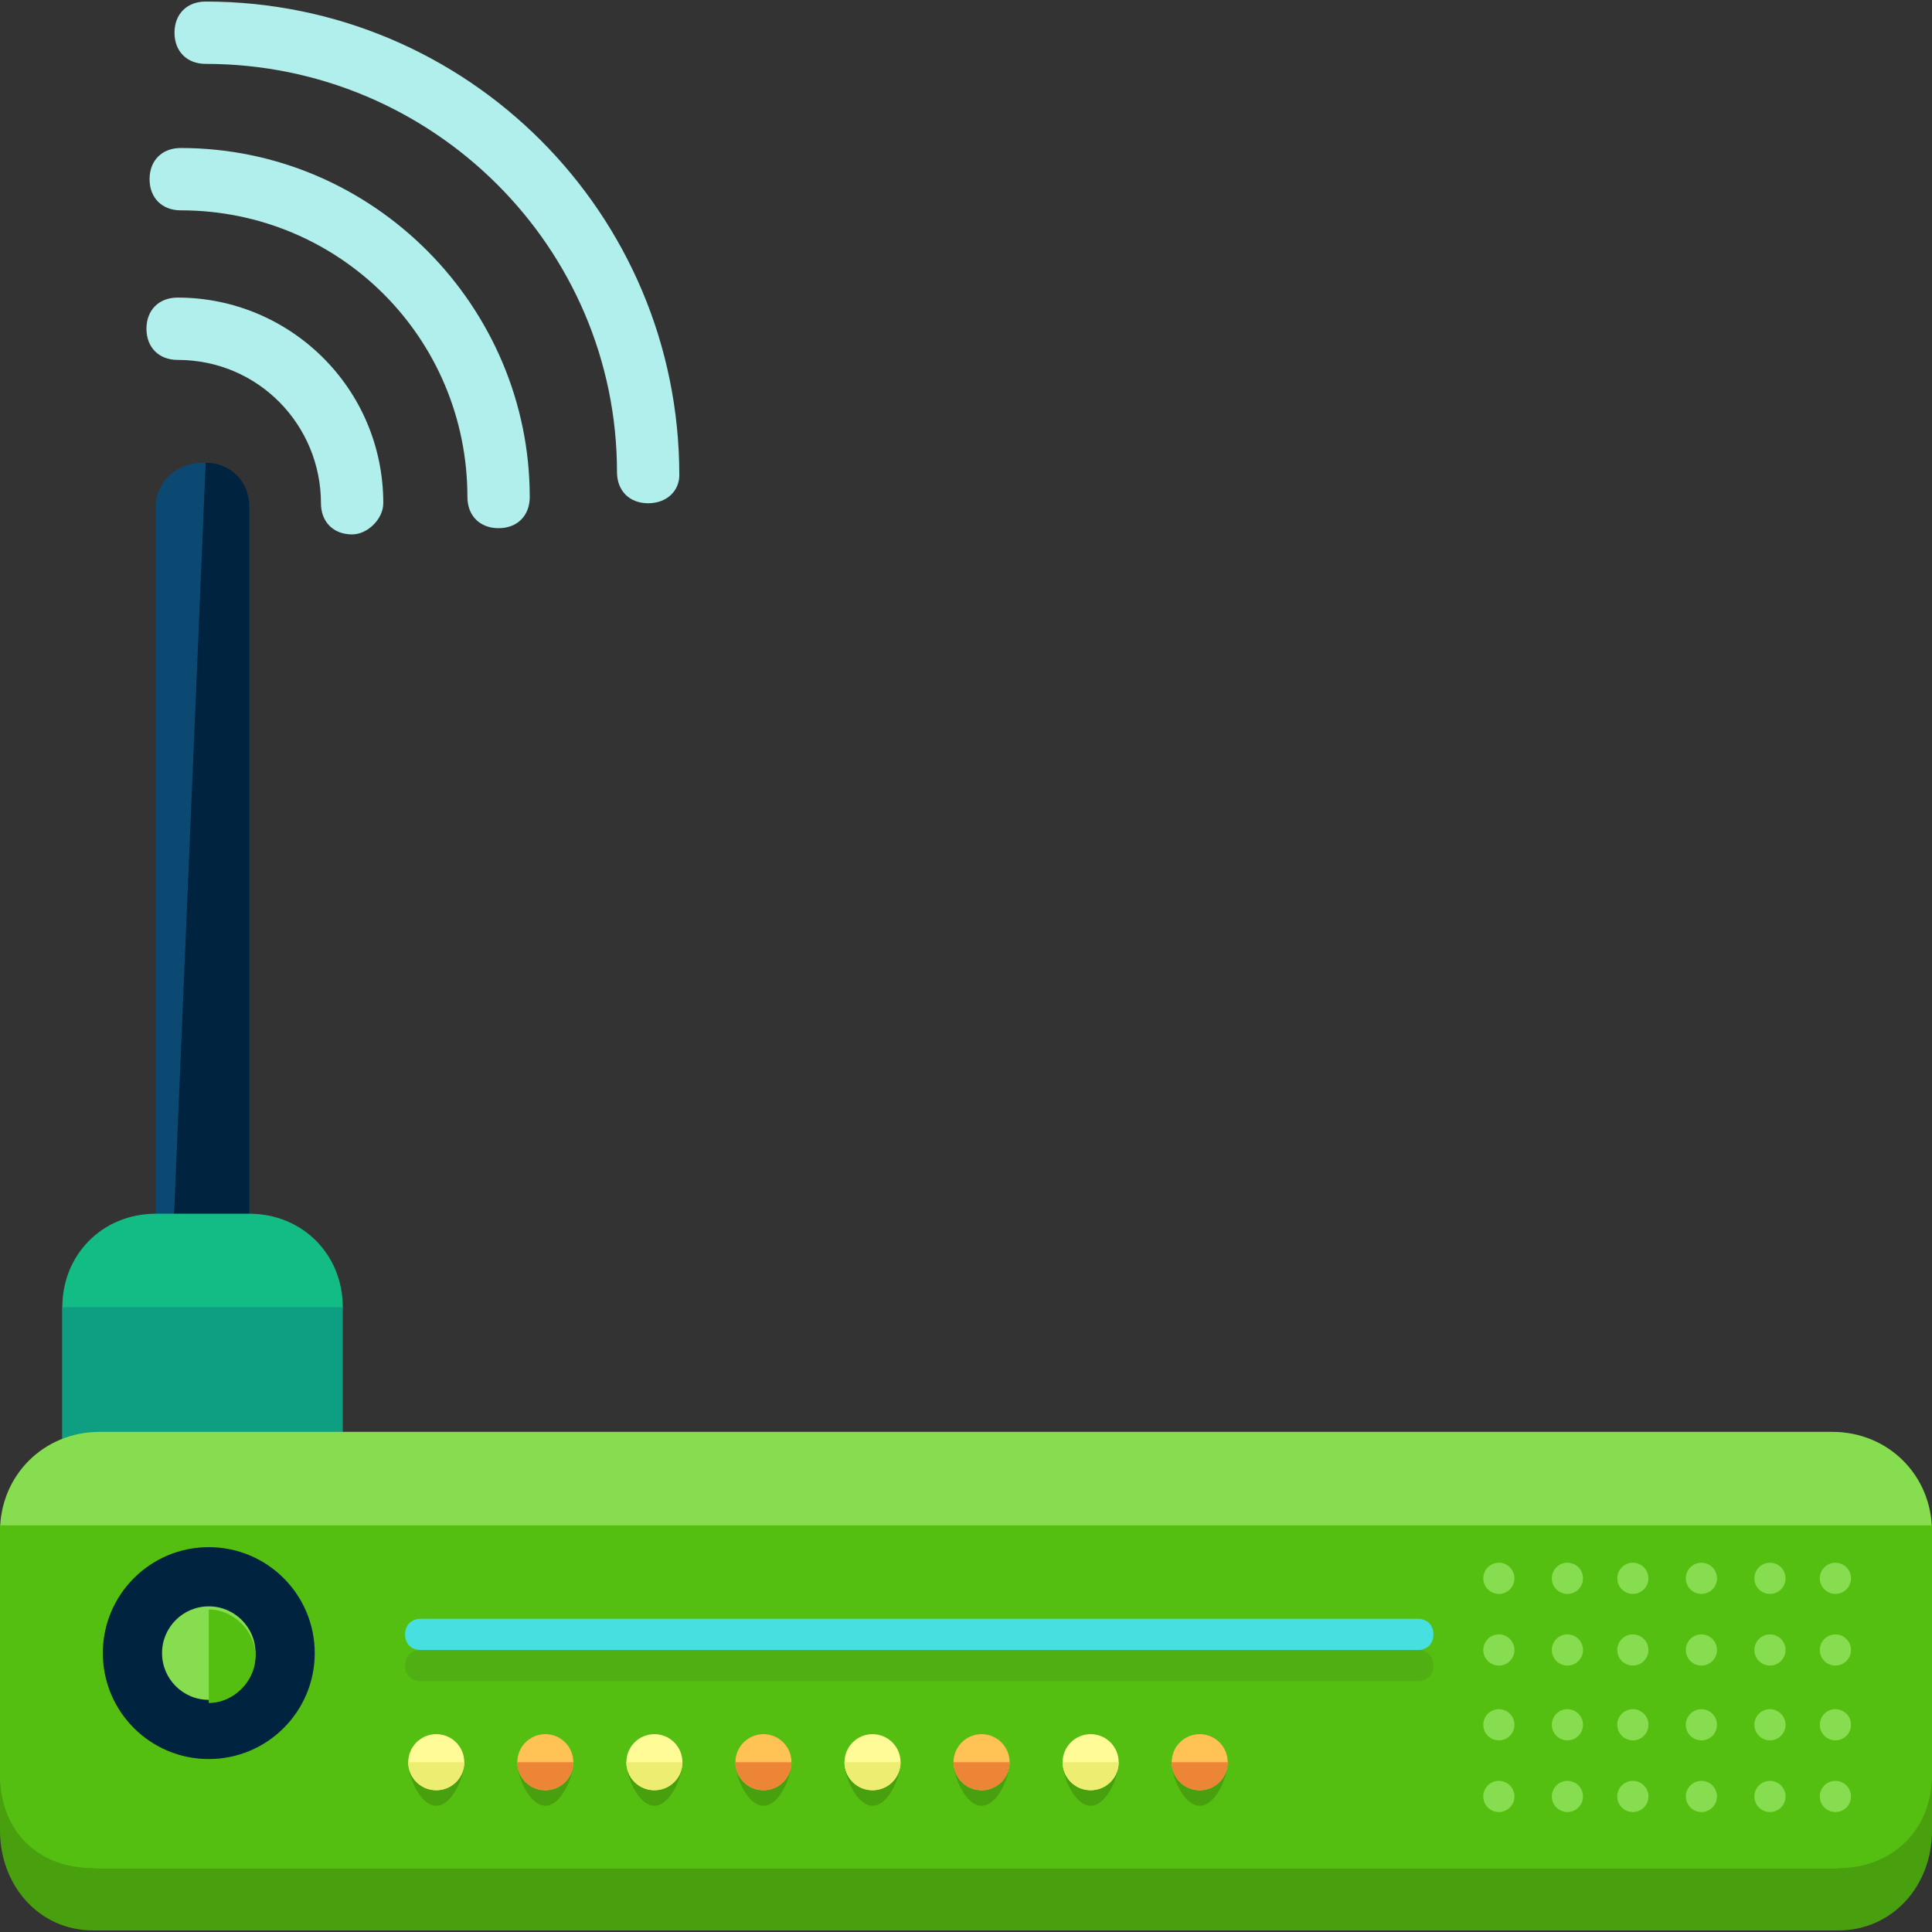<?xml version="1.0" encoding="iso-8859-1"?>
<!-- Uploaded to: SVG Repo, www.svgrepo.com, Generator: SVG Repo Mixer Tools -->
<svg height="800px" width="800px" version="1.1" id="Layer_1" xmlns="http://www.w3.org/2000/svg" xmlns:xlink="http://www.w3.org/1999/xlink" 
	 viewBox="0 0 496 496" xml:space="preserve">
<rect x="0" y="0" width="496" height="496" fill="#333333" stroke="none"/>
<path style="fill:#48A00E;" d="M496,407.6V470c0,14.4-10.4,25.6-24,25.6H24c-14.4,0-24-12-24-25.6v-62.4"/>
<path style="fill:#0C4972;" d="M64,385.2c0,6.4-5.6,11.2-12,11.2l0,0c-6.4,0-12-4.8-12-11.2V130c0-6.4,5.6-11.2,12-11.2l0,0
	c6.4,0,12,4.8,12,11.2V385.2z"/>
<path style="fill:#00233F;" d="M52.8,118.8L52.8,118.8c6.4,0,11.2,4.8,11.2,11.2v255.2c0,6.4-4.8,11.2-11.2,11.2l0,0
	c-6.4,0-11.2-4.8-11.2-11.2"/>
<path style="fill:#13BC84;" d="M80,391.6c0,13.6-10.4,24-24,24H40c-13.6,0-24-10.4-24-24v-56c0-13.6,10.4-24,24-24h24
	c13.6,0,24,10.4,24,24L80,391.6z"/>
<path style="fill:#0E9E82;" d="M88,335.6v51.2c0,12.8-12,20.8-25.6,20.8H44c-13.6,0-28-8-28-20.8v-51.2"/>
<path style="fill:#87DD50;" d="M496,454c0,14.4-11.2,25.6-25.6,25.6H25.6C11.2,479.6,0,468.4,0,454v-60.8
	c0-14.4,11.2-25.6,25.6-25.6h444.8c14.4,0,25.6,11.2,25.6,25.6V454z"/>
<path style="fill:#55BF11;" d="M496,391.6v64c0,14.4-10.4,24-24,24H24c-14.4,0-24-9.6-24-24v-64"/>
<circle style="fill:#00233F;" cx="53.6" cy="424.4" r="27.2"/>
<circle style="fill:#87DD50;" cx="53.6" cy="424.4" r="12"/>
<path style="fill:#55BF11;" d="M53.6,413.2c6.4,0,12,5.6,12,12s-5.6,12-12,12"/>
<path style="fill:#50AF12;" d="M368,427.6c0,2.4-1.6,4-4,4H108c-2.4,0-4-1.6-4-4l0,0c0-2.4,1.6-4,4-4h256
	C366.4,423.6,368,425.2,368,427.6L368,427.6z"/>
<path style="fill:#46E0E0;" d="M368,419.6c0,2.4-1.6,4-4,4H108c-2.4,0-4-1.6-4-4l0,0c0-2.4,1.6-4,4-4h256
	C366.4,415.6,368,417.2,368,419.6L368,419.6z"/>
<g>
	<circle style="fill:#87DD50;" cx="384.8" cy="405.2" r="4"/>
	<circle style="fill:#87DD50;" cx="402.4" cy="405.2" r="4"/>
	<circle style="fill:#87DD50;" cx="419.2" cy="405.2" r="4"/>
	<circle style="fill:#87DD50;" cx="436.8" cy="405.2" r="4"/>
	<circle style="fill:#87DD50;" cx="454.4" cy="405.2" r="4"/>
	<circle style="fill:#87DD50;" cx="471.2" cy="405.2" r="4"/>
	<circle style="fill:#87DD50;" cx="384.8" cy="423.6" r="4"/>
	<circle style="fill:#87DD50;" cx="402.4" cy="423.6" r="4"/>
	<circle style="fill:#87DD50;" cx="419.2" cy="423.6" r="4"/>
	<circle style="fill:#87DD50;" cx="436.8" cy="423.6" r="4"/>
	<circle style="fill:#87DD50;" cx="454.4" cy="423.6" r="4"/>
	<circle style="fill:#87DD50;" cx="471.2" cy="423.6" r="4"/>
	<circle style="fill:#87DD50;" cx="384.8" cy="442.8" r="4"/>
	<circle style="fill:#87DD50;" cx="402.4" cy="442.8" r="4"/>
	<circle style="fill:#87DD50;" cx="419.2" cy="442.8" r="4"/>
	<circle style="fill:#87DD50;" cx="436.8" cy="442.8" r="4"/>
	<circle style="fill:#87DD50;" cx="454.4" cy="442.8" r="4"/>
	<circle style="fill:#87DD50;" cx="471.2" cy="442.8" r="4"/>
	<circle style="fill:#87DD50;" cx="384.8" cy="461.2" r="4"/>
	<circle style="fill:#87DD50;" cx="402.4" cy="461.2" r="4"/>
	<circle style="fill:#87DD50;" cx="419.2" cy="461.2" r="4"/>
	<circle style="fill:#87DD50;" cx="436.8" cy="461.2" r="4"/>
	<circle style="fill:#87DD50;" cx="454.4" cy="461.2" r="4"/>
	<circle style="fill:#87DD50;" cx="471.2" cy="461.2" r="4"/>
</g>
<path style="fill:#48A00E;" d="M119.2,452.4c0,4-3.2,11.2-7.2,11.2s-7.2-7.2-7.2-11.2s3.2-7.2,7.2-7.2
	C116,445.2,119.2,448.4,119.2,452.4z"/>
<circle style="fill:#FFFC97;" cx="112" cy="452.4" r="7.2"/>
<path style="fill:#EDED72;" d="M119.2,452.4c0,4-3.2,7.2-7.2,7.2s-7.2-3.2-7.2-7.2"/>
<path style="fill:#48A00E;" d="M147.2,452.4c0,4-3.2,11.2-7.2,11.2s-7.2-7.2-7.2-11.2s3.2-7.2,7.2-7.2
	C144,445.2,147.2,448.4,147.2,452.4z"/>
<circle style="fill:#FFC255;" cx="140" cy="452.4" r="7.2"/>
<path style="fill:#ED8537;" d="M147.2,452.4c0,4-3.2,7.2-7.2,7.2s-7.2-3.2-7.2-7.2"/>
<path style="fill:#48A00E;" d="M175.2,452.4c0,4-3.2,11.2-7.2,11.2s-7.2-7.2-7.2-11.2s3.2-7.2,7.2-7.2
	C172,445.2,175.2,448.4,175.2,452.4z"/>
<circle style="fill:#FFFC97;" cx="168" cy="452.4" r="7.2"/>
<path style="fill:#EDED72;" d="M175.2,452.4c0,4-3.2,7.2-7.2,7.2s-7.2-3.2-7.2-7.2"/>
<path style="fill:#48A00E;" d="M203.2,452.4c0,4-3.2,11.2-7.2,11.2s-7.2-7.2-7.2-11.2s3.2-7.2,7.2-7.2
	C200,445.2,203.2,448.4,203.2,452.4z"/>
<circle style="fill:#FFC255;" cx="196" cy="452.4" r="7.2"/>
<path style="fill:#ED8537;" d="M203.2,452.4c0,4-3.2,7.2-7.2,7.2s-7.2-3.2-7.2-7.2"/>
<path style="fill:#48A00E;" d="M231.2,452.4c0,4-3.2,11.2-7.2,11.2s-7.2-7.2-7.2-11.2s3.2-7.2,7.2-7.2
	C228,445.2,231.2,448.4,231.2,452.4z"/>
<circle style="fill:#FFFC97;" cx="224" cy="452.4" r="7.2"/>
<path style="fill:#EDED72;" d="M231.2,452.4c0,4-3.2,7.2-7.2,7.2s-7.2-3.2-7.2-7.2"/>
<path style="fill:#48A00E;" d="M259.2,452.4c0,4-3.2,11.2-7.2,11.2s-7.2-7.2-7.2-11.2s3.2-7.2,7.2-7.2
	C256,445.2,259.2,448.4,259.2,452.4z"/>
<circle style="fill:#FFC255;" cx="252" cy="452.4" r="7.2"/>
<path style="fill:#ED8537;" d="M259.2,452.4c0,4-3.2,7.2-7.2,7.2s-7.2-3.2-7.2-7.2"/>
<path style="fill:#48A00E;" d="M287.2,452.4c0,4-3.2,11.2-7.2,11.2s-7.2-7.2-7.2-11.2s3.2-7.2,7.2-7.2
	C284,445.2,287.2,448.4,287.2,452.4z"/>
<circle style="fill:#FFFC97;" cx="280" cy="452.4" r="7.2"/>
<path style="fill:#EDED72;" d="M287.2,452.4c0,4-3.2,7.2-7.2,7.2s-7.2-3.2-7.2-7.2"/>
<path style="fill:#48A00E;" d="M315.2,452.4c0,4-3.2,11.2-7.2,11.2s-7.2-7.2-7.2-11.2s3.2-7.2,7.2-7.2
	C312,445.2,315.2,448.4,315.2,452.4z"/>
<circle style="fill:#FFC255;" cx="308" cy="452.4" r="7.2"/>
<path style="fill:#ED8537;" d="M315.2,452.4c0,4-3.2,7.2-7.2,7.2s-7.2-3.2-7.2-7.2"/>
<g>
	<path style="fill:#B1EFED;" d="M90.4,137.2c-4.8,0-8-3.2-8-8c0-20-16-36.8-36.8-36.8c-4.8,0-8-3.2-8-8s3.2-8,8-8
		c28.8,0,52.8,23.2,52.8,52.8C98.4,133.2,94.4,137.2,90.4,137.2z"/>
	<path style="fill:#B1EFED;" d="M128,135.6c-4.8,0-8-3.2-8-8C120,86.8,87.2,54,46.4,54c-4.8,0-8-3.2-8-8c0-4.8,3.2-8,8-8
		C96,38,136,78.8,136,127.6C136,132.4,132.8,135.6,128,135.6z"/>
	<path style="fill:#B1EFED;" d="M166.4,129.2c-4.8,0-8-3.2-8-8c0-57.6-47.2-104.8-105.6-104.8c-4.8,0-8-3.2-8-8s3.2-8,8-8
		C120,0.4,174.4,54.8,174.4,122C174.4,126,171.2,129.2,166.4,129.2z"/>
</g>
</svg>